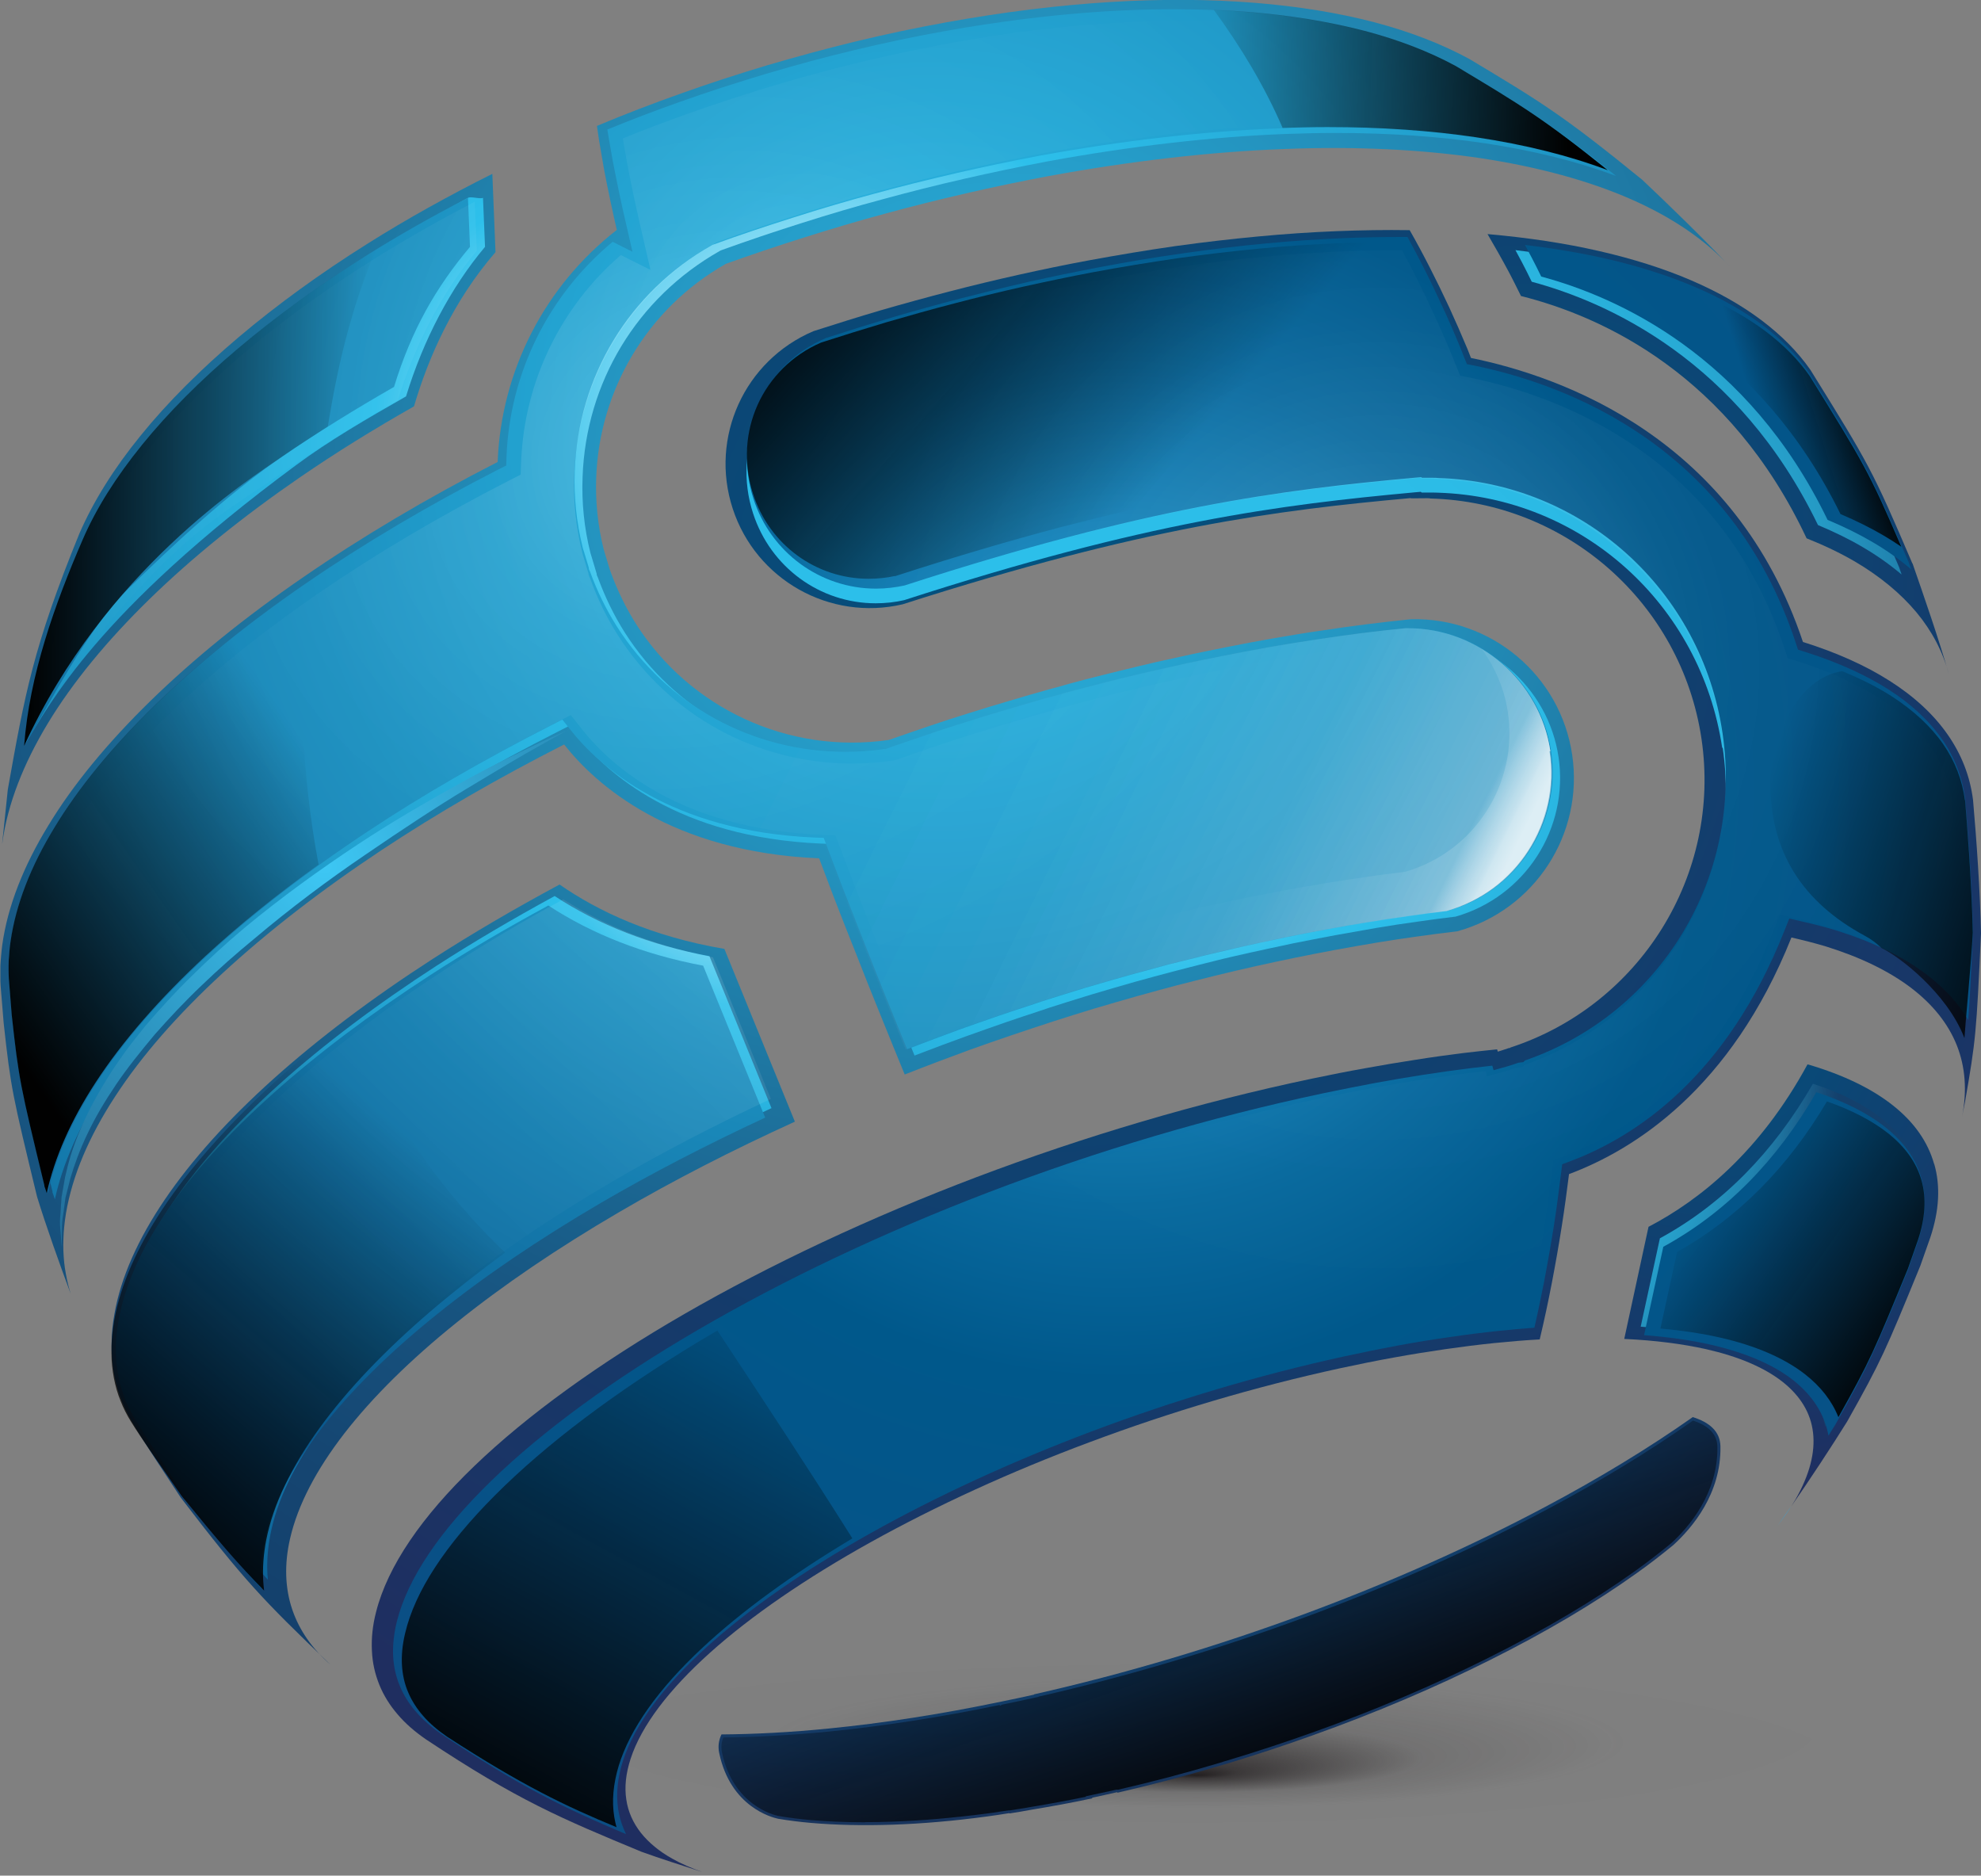 <?xml version="1.0" encoding="UTF-8"?>
<svg xmlns="http://www.w3.org/2000/svg" xmlns:xlink="http://www.w3.org/1999/xlink" viewBox="0 0 156.76 148.39">
  <rect x="0" y="0" width="156.76" height="148.39" fill="#808080" stroke="none"/>
  <defs>
    <style>
      .cls-1 {
        fill: url(#radial-gradient-16);
      }

      .cls-1, .cls-2, .cls-3, .cls-4, .cls-5, .cls-6, .cls-7, .cls-8, .cls-9, .cls-10, .cls-11, .cls-12, .cls-13, .cls-14, .cls-15, .cls-16, .cls-17, .cls-18, .cls-19, .cls-20, .cls-21, .cls-22, .cls-23, .cls-24, .cls-25, .cls-26, .cls-27, .cls-28, .cls-29, .cls-30, .cls-31, .cls-32, .cls-33, .cls-34, .cls-35, .cls-36, .cls-37, .cls-38, .cls-39, .cls-40, .cls-41 {
        stroke-width: 0px;
      }

      .cls-1, .cls-2, .cls-3, .cls-5, .cls-8, .cls-9, .cls-10, .cls-11, .cls-14, .cls-15, .cls-18, .cls-19, .cls-22, .cls-27, .cls-32, .cls-33, .cls-34, .cls-40 {
        mix-blend-mode: overlay;
      }

      .cls-2 {
        fill: url(#linear-gradient-12);
      }

      .cls-3 {
        fill: url(#linear-gradient-13);
      }

      .cls-4 {
        fill: url(#radial-gradient-8);
      }

      .cls-5 {
        fill: url(#linear-gradient-9);
      }

      .cls-42 {
        isolation: isolate;
      }

      .cls-6 {
        fill: url(#radial-gradient-13);
      }

      .cls-7 {
        fill: url(#radial-gradient-12);
      }

      .cls-8 {
        fill: url(#linear-gradient-5);
      }

      .cls-9 {
        fill: url(#radial-gradient-20);
      }

      .cls-10 {
        fill: url(#linear-gradient-14);
      }

      .cls-11 {
        fill: url(#linear-gradient-6);
      }

      .cls-12 {
        fill: url(#radial-gradient-22);
      }

      .cls-13 {
        fill: url(#radial-gradient-19);
      }

      .cls-14 {
        fill: url(#radial-gradient-11);
      }

      .cls-15 {
        fill: url(#linear-gradient);
      }

      .cls-16 {
        fill: url(#radial-gradient-17);
      }

      .cls-17 {
        fill: url(#radial-gradient-21);
      }

      .cls-18 {
        fill: url(#linear-gradient-10);
      }

      .cls-19 {
        fill: url(#linear-gradient-7);
      }

      .cls-20 {
        fill: url(#radial-gradient-2);
      }

      .cls-21 {
        fill: url(#radial-gradient-7);
      }

      .cls-22 {
        fill: url(#radial-gradient-25);
      }

      .cls-23 {
        fill: url(#radial-gradient-26);
      }

      .cls-24 {
        fill: url(#radial-gradient-5);
      }

      .cls-25 {
        fill: url(#radial-gradient-24);
      }

      .cls-26 {
        fill: url(#radial-gradient);
      }

      .cls-27 {
        fill: url(#linear-gradient-3);
      }

      .cls-28 {
        fill: #2baae2;
      }

      .cls-29 {
        fill: url(#radial-gradient-14);
      }

      .cls-30 {
        fill: url(#radial-gradient-18);
      }

      .cls-31 {
        fill: url(#radial-gradient-10);
      }

      .cls-32 {
        fill: url(#linear-gradient-2);
      }

      .cls-33 {
        fill: url(#linear-gradient-4);
      }

      .cls-34 {
        fill: url(#linear-gradient-11);
      }

      .cls-35 {
        fill: url(#radial-gradient-6);
      }

      .cls-36 {
        fill: url(#radial-gradient-15);
      }

      .cls-37 {
        fill: url(#radial-gradient-9);
      }

      .cls-38 {
        fill: url(#radial-gradient-3);
      }

      .cls-39 {
        fill: url(#radial-gradient-4);
      }

      .cls-40 {
        fill: url(#linear-gradient-8);
      }

      .cls-41 {
        fill: url(#radial-gradient-23);
      }
    </style>
    <radialGradient id="radial-gradient" cx="211.75" cy="415.18" fx="211.75" fy="423.2" r="15.9" gradientTransform="translate(-623.15 -79.6) scale(3.39 .52)" gradientUnits="userSpaceOnUse">
      <stop offset="0" stop-color="#231f20"/>
      <stop offset=".06" stop-color="rgba(35, 31, 32, .86)" stop-opacity=".86"/>
      <stop offset=".33" stop-color="rgba(35, 31, 32, .38)" stop-opacity=".38"/>
      <stop offset=".63" stop-color="rgba(35, 31, 32, .09)" stop-opacity=".09"/>
      <stop offset="1" stop-color="#231f20" stop-opacity="0"/>
    </radialGradient>
    <radialGradient id="radial-gradient-2" cx="120.39" cy="42.54" fx="120.39" fy="42.54" r="60.19" gradientUnits="userSpaceOnUse">
      <stop offset="0" stop-color="#025380"/>
      <stop offset=".42" stop-color="#0f4271"/>
      <stop offset="1" stop-color="#1f2e60"/>
    </radialGradient>
    <radialGradient id="radial-gradient-3" cx="92.39" cy="50.38" fx="92.39" fy="50.38" r="67.21" gradientUnits="userSpaceOnUse">
      <stop offset="0" stop-color="#2dc0eb"/>
      <stop offset=".43" stop-color="#2cbee9"/>
      <stop offset=".58" stop-color="#2bb7e2"/>
      <stop offset=".69" stop-color="#28abd6"/>
      <stop offset=".78" stop-color="#259ac5"/>
      <stop offset=".86" stop-color="#2184b0"/>
      <stop offset=".92" stop-color="#1c6995"/>
      <stop offset=".98" stop-color="#154975"/>
      <stop offset="1" stop-color="#14406c"/>
    </radialGradient>
    <radialGradient id="radial-gradient-4" cx="88.48" cy="63.61" fx="88.48" fy="63.61" r="195.49" gradientUnits="userSpaceOnUse">
      <stop offset="0" stop-color="#2baae2"/>
      <stop offset=".04" stop-color="#239bd2"/>
      <stop offset=".17" stop-color="#096a9f"/>
      <stop offset=".24" stop-color="#00588b"/>
      <stop offset=".55" stop-color="#0f4a82"/>
      <stop offset="1" stop-color="#243977"/>
    </radialGradient>
    <linearGradient id="linear-gradient" x1="146.86" y1="28.44" x2="138.4" y2="31.06" gradientUnits="userSpaceOnUse">
      <stop offset="0" stop-color="#010101"/>
      <stop offset="1" stop-color="#010101" stop-opacity="0"/>
    </linearGradient>
    <radialGradient id="radial-gradient-5" cx="134.86" cy="80.35" fx="134.86" fy="80.35" r="38.68" xlink:href="#radial-gradient-2"/>
    <radialGradient id="radial-gradient-6" cx="103.63" cy="83.71" fx="103.63" fy="83.71" r="41.95" xlink:href="#radial-gradient-3"/>
    <radialGradient id="radial-gradient-7" cx="88.48" cy="63.61" fx="88.48" fy="63.61" r="195.5" xlink:href="#radial-gradient-4"/>
    <linearGradient id="linear-gradient-2" x1="152.39" y1="105.85" x2="135.26" y2="93.74" xlink:href="#linear-gradient"/>
    <radialGradient id="radial-gradient-8" cx="74.31" cy="38.01" fx="74.31" fy="38.01" r="113.82" gradientUnits="userSpaceOnUse">
      <stop offset="0" stop-color="#2dc0eb"/>
      <stop offset=".17" stop-color="#26a0cc"/>
      <stop offset=".43" stop-color="#1e77a2"/>
      <stop offset=".66" stop-color="#185884"/>
      <stop offset=".86" stop-color="#154672"/>
      <stop offset="1" stop-color="#14406c"/>
    </radialGradient>
    <radialGradient id="radial-gradient-9" cx="51.14" cy="34.46" fx="51.14" fy="34.46" r="102.12" gradientUnits="userSpaceOnUse">
      <stop offset="0" stop-color="#fff"/>
      <stop offset=".21" stop-color="#2dc0eb"/>
      <stop offset="1" stop-color="#054e85"/>
    </radialGradient>
    <radialGradient id="radial-gradient-10" cx="68.84" cy="35.42" fx="68.84" fy="35.42" r="98.81" gradientUnits="userSpaceOnUse">
      <stop offset="0" stop-color="#2dc0eb"/>
      <stop offset="1" stop-color="#054e85"/>
    </radialGradient>
    <radialGradient id="radial-gradient-11" cx="69.85" cy="35.6" fx="69.85" fy="35.6" r="99.5" gradientUnits="userSpaceOnUse">
      <stop offset="0" stop-color="#fff" stop-opacity=".47"/>
      <stop offset=".04" stop-color="rgba(255, 255, 255, .44)" stop-opacity=".44"/>
      <stop offset=".24" stop-color="rgba(255, 255, 255, .28)" stop-opacity=".28"/>
      <stop offset=".45" stop-color="rgba(255, 255, 255, .16)" stop-opacity=".16"/>
      <stop offset=".65" stop-color="rgba(255, 255, 255, .07)" stop-opacity=".07"/>
      <stop offset=".83" stop-color="rgba(255, 255, 255, .02)" stop-opacity=".02"/>
      <stop offset="1" stop-color="#fff" stop-opacity="0"/>
    </radialGradient>
    <radialGradient id="radial-gradient-12" cx="79.03" cy="36.44" fx="79.03" fy="36.44" r="131.57" xlink:href="#radial-gradient-8"/>
    <radialGradient id="radial-gradient-13" cx="65.79" cy="33.06" fx="65.79" fy="33.06" r="120.95" xlink:href="#radial-gradient-9"/>
    <radialGradient id="radial-gradient-14" cx="91.58" cy="51.97" fx="91.58" fy="51.97" r="120.94" xlink:href="#radial-gradient-9"/>
    <radialGradient id="radial-gradient-15" cx="73.72" cy="34.05" fx="73.72" fy="34.05" r="120.95" xlink:href="#radial-gradient-10"/>
    <radialGradient id="radial-gradient-16" cx="55.65" cy="35.06" fx="55.65" fy="35.06" r="65.63" gradientTransform="translate(69.14 -32.76) rotate(64.84) scale(1 1.17)" xlink:href="#radial-gradient-11"/>
    <radialGradient id="radial-gradient-17" cx="71.79" cy="42.48" fx="71.79" fy="42.48" r="99.79" xlink:href="#radial-gradient-8"/>
    <radialGradient id="radial-gradient-18" cx="60.64" cy="61.42" fx="60.64" fy="61.42" r="87.51" xlink:href="#radial-gradient-9"/>
    <radialGradient id="radial-gradient-19" cx="69.01" cy="47.55" fx="69.01" fy="47.55" r="87.5" xlink:href="#radial-gradient-10"/>
    <linearGradient id="linear-gradient-3" x1="63.8" y1="63.87" x2="11.42" y2="117.82" gradientUnits="userSpaceOnUse">
      <stop offset="0" stop-color="#fff" stop-opacity=".47"/>
      <stop offset=".04" stop-color="rgba(255, 255, 255, .44)" stop-opacity=".44"/>
      <stop offset=".24" stop-color="rgba(255, 255, 255, .28)" stop-opacity=".28"/>
      <stop offset=".45" stop-color="rgba(255, 255, 255, .16)" stop-opacity=".16"/>
      <stop offset=".65" stop-color="rgba(255, 255, 255, .07)" stop-opacity=".07"/>
      <stop offset=".83" stop-color="rgba(255, 255, 255, .02)" stop-opacity=".02"/>
      <stop offset="1" stop-color="#fff" stop-opacity="0"/>
    </linearGradient>
    <linearGradient id="linear-gradient-4" x1="1.9" y1="39.39" x2="29.75" y2="39.39" xlink:href="#linear-gradient"/>
    <linearGradient id="linear-gradient-5" x1="-.82" y1="80.62" x2="26.16" y2="61.72" xlink:href="#linear-gradient"/>
    <linearGradient id="linear-gradient-6" x1="124.2" y1="7.52" x2="92.74" y2="6.49" xlink:href="#linear-gradient"/>
    <radialGradient id="radial-gradient-20" cx="63.48" cy="27.18" fx="63.48" fy="27.18" r="20.98" xlink:href="#radial-gradient-11"/>
    <linearGradient id="linear-gradient-7" x1="113.89" y1="76.77" x2="51.86" y2="46.05" xlink:href="#linear-gradient-3"/>
    <linearGradient id="linear-gradient-8" x1="113.89" y1="76.77" x2="51.86" y2="46.05" xlink:href="#linear-gradient-3"/>
    <linearGradient id="linear-gradient-9" x1="114.89" y1="77.28" x2="84.32" y2="62.15" xlink:href="#linear-gradient-3"/>
    <linearGradient id="linear-gradient-10" x1="20.37" y1="150.98" x2="47.23" y2="121.7" gradientTransform="translate(-17.14 -29.24) rotate(-1.71)" xlink:href="#linear-gradient"/>
    <radialGradient id="radial-gradient-21" cx="25.67" cy="68.53" fx="25.67" fy="68.53" r="64.15" gradientUnits="userSpaceOnUse">
      <stop offset="0" stop-color="#3dc7f4"/>
      <stop offset=".32" stop-color="#2c92be"/>
      <stop offset=".62" stop-color="#1f6591"/>
      <stop offset=".86" stop-color="#174a76"/>
      <stop offset="1" stop-color="#14406c"/>
    </radialGradient>
    <radialGradient id="radial-gradient-22" cx="83.77" cy="47.43" fx="83.77" fy="47.43" r="99.67" xlink:href="#radial-gradient-2"/>
    <radialGradient id="radial-gradient-23" cx="82.71" cy="75.12" fx="82.71" fy="75.12" r="101.12" xlink:href="#radial-gradient-3"/>
    <radialGradient id="radial-gradient-24" cx="88.49" cy="67.45" fx="88.49" fy="67.45" r="195.48" gradientTransform="translate(0 -5.26)" xlink:href="#radial-gradient-4"/>
    <radialGradient id="radial-gradient-25" cx="109.02" cy="52.97" fx="109.02" fy="52.97" r="61.73" xlink:href="#radial-gradient-11"/>
    <linearGradient id="linear-gradient-11" x1="45.21" y1="161.04" x2="69.23" y2="118.5" gradientTransform="translate(-9.05 -14.94) rotate(-.88)" xlink:href="#linear-gradient"/>
    <linearGradient id="linear-gradient-12" x1="66.99" y1="13.83" x2="92.98" y2="36.57" xlink:href="#linear-gradient"/>
    <linearGradient id="linear-gradient-13" x1="163.75" y1="71.82" x2="139.06" y2="63.93" xlink:href="#linear-gradient"/>
    <radialGradient id="radial-gradient-26" cx="92.62" cy="98.7" fx="92.62" fy="98.7" r="40.86" gradientTransform="translate(207.29 -49.68) rotate(67.3) scale(1 1.65)" gradientUnits="userSpaceOnUse">
      <stop offset="0" stop-color="#2baae2"/>
      <stop offset=".04" stop-color="#239bd2"/>
      <stop offset=".17" stop-color="#096a9f"/>
      <stop offset=".24" stop-color="#00588b"/>
      <stop offset=".63" stop-color="#0d4371"/>
      <stop offset="1" stop-color="#18345d"/>
    </radialGradient>
    <linearGradient id="linear-gradient-14" x1="102.21" y1="142.64" x2="93.55" y2="118.12" xlink:href="#linear-gradient"/>
  </defs>
  <g class="cls-42">
    <g id="Layer_1" data-name="Layer 1">
      <g>
        <g>
          <path class="cls-26" d="M145.8,140.05c0,4.61-24.15,8.34-53.94,8.34s-53.94-3.73-53.94-8.34,24.15-8.34,53.94-8.34,53.94,3.74,53.94,8.34Z"/>
          <g>
            <path class="cls-20" d="M151.33,44.58c-3.19-7.45-3.37-7.75-8.07-15.32-1-1.43-2.3-2.74-3.88-3.93-1.59-1.2-3.46-2.25-5.6-3.17-2.15-.92-4.58-1.69-7.25-2.3-2.7-.62-5.64-1.06-8.82-1.34.56.96,1.12,1.94,1.66,2.95.34.63.66,1.3.99,1.95,6.46,1.62,16.51,6.22,22.6,19.17,1.38.55,2.66,1.16,3.81,1.83,1.99,1.17,3.62,2.52,4.87,4.01,1.24,1.49,2.1,3.12,2.57,4.9-.75-2.66-1.96-6.14-2.87-8.76Z"/>
            <path class="cls-38" d="M150.46,45.44c-.92-.78-1.94-1.5-3.07-2.16-1.03-.61-2.22-1.19-3.53-1.74-6.31-13.04-16.66-17.64-22.65-19.25-.25-.51-.5-1.02-.76-1.51-.17-.33-.35-.66-.53-.99,2.26.27,4.4.63,6.39,1.08,2.59.59,4.97,1.35,7.05,2.24,2.05.87,3.85,1.89,5.36,3.02,1.48,1.11,2.7,2.34,3.62,3.67,4.62,7.44,4.8,7.73,7.95,15.1,0,0,.12.37.18.52Z"/>
            <path class="cls-39" d="M151.22,45.03c-.91-.77-1.94-1.5-3.07-2.16-1.04-.61-2.22-1.19-3.53-1.74-6.31-13.04-16.66-17.64-22.66-19.25-.25-.51-.5-1.02-.76-1.51-.17-.33-.35-.66-.53-.99,2.26.27,4.41.63,6.39,1.08,2.59.59,4.97,1.35,7.06,2.24,2.04.87,3.84,1.89,5.35,3.02,1.48,1.11,2.69,2.34,3.62,3.67,4.62,7.44,4.8,7.74,7.95,15.1,0,0,.13.37.18.52Z"/>
            <path class="cls-15" d="M150.46,43.26c-.45-.31-.93-.61-1.42-.9-1.01-.59-2.15-1.16-3.4-1.69-6.39-13.03-16.83-17.67-22.68-19.3-.21-.42-.42-.85-.64-1.26,1.83.25,3.57.56,5.19.93,2.55.58,4.89,1.33,6.95,2.21,2,.86,3.77,1.85,5.24,2.95,1.42,1.07,2.6,2.26,3.49,3.53,4.25,6.85,4.71,7.59,7.26,13.52Z"/>
            <path class="cls-28" d="M141.03,120.21c.13-.17.25-.35.37-.52.12-.17.23-.34.34-.52-.38.55-.75,1.08-1.1,1.56.14-.18.27-.35.39-.52Z"/>
            <path class="cls-24" d="M153.05,92.09c-.5-1.77-1.59-3.31-3.24-4.62-1.67-1.33-3.9-2.41-6.65-3.23-.04-.01-.09-.02-.13-.03-3.77,6.94-8.55,10.75-12.58,12.85l-1.92,8.87c2.42.11,4.59.39,6.48.81,2.56.58,4.6,1.45,6.03,2.57,1.41,1.11,2.25,2.46,2.43,4.04.18,1.56-.27,3.33-1.4,5.3-.1.17-.21.34-.32.52h0c1.5-2.16,3.15-4.67,4.41-6.69,2.72-4.84,3.02-5.55,5.8-12.34l.79-2.24c.71-2.13.81-4.07.31-5.81Z"/>
            <path class="cls-35" d="M144.43,112.9c-.31-1.7-1.25-3.18-2.81-4.4-1.58-1.23-3.76-2.16-6.5-2.78-1.57-.36-3.35-.61-5.29-.76l1.52-6.99c4.92-2.68,8.98-6.79,12.11-12.23,2.25.73,4.09,1.67,5.47,2.78,1.46,1.16,2.42,2.51,2.84,4.02.43,1.53.33,3.25-.3,5.11l-.78,2.22c-2.74,6.67-3.03,7.36-5.72,12.15-.18.28-.36.58-.56.88Z"/>
            <path class="cls-21" d="M144.69,113.58c-.31-1.7-1.26-3.18-2.81-4.4-1.57-1.23-3.76-2.16-6.49-2.79-1.57-.36-3.35-.61-5.29-.76l1.52-6.99c4.92-2.69,8.98-6.79,12.11-12.23,2.24.74,4.08,1.67,5.47,2.78,1.46,1.16,2.41,2.5,2.84,4.02.43,1.52.33,3.24-.3,5.11l-.78,2.22c-2.74,6.67-3.03,7.37-5.72,12.16-.18.28-.36.58-.55.88Z"/>
            <path class="cls-32" d="M145.48,112.13c-.51-1.29-1.4-2.43-2.65-3.41-1.65-1.28-3.91-2.26-6.73-2.9-1.41-.32-2.99-.56-4.71-.71l1.32-6.06c4.78-2.67,8.76-6.67,11.86-11.91,1.97.69,3.6,1.54,4.84,2.52,1.36,1.09,2.25,2.33,2.64,3.72.4,1.41.3,3.01-.29,4.76l-.78,2.22c-2.66,6.48-2.99,7.28-5.51,11.77Z"/>
            <path class="cls-4" d="M38.95,13.76c-3.46,1.73-6.75,3.56-9.82,5.49-3.78,2.37-7.22,4.87-10.25,7.43-3.01,2.55-5.62,5.15-7.75,7.78-2.11,2.59-3.75,5.21-4.86,7.78-3.64,8.93-4.31,12.7-5.65,20.21l-.45,4.31s.01-.07.02-.11c.42-3.05,1.66-6.22,3.6-9.43,1.97-3.25,4.68-6.54,8.02-9.8,3.37-3.29,7.39-6.54,11.93-9.66,2.81-1.93,5.84-3.81,9.02-5.61,1.13-3.86,3.11-8.35,6.45-12.2l-.25-6.18Z"/>
            <path class="cls-37" d="M1.99,58.86c.86-3.98,3.32-10.23,5.74-16.18,1.04-2.41,2.63-4.94,4.69-7.48,2.06-2.54,4.62-5.11,7.59-7.62,2.99-2.53,6.4-4.99,10.12-7.33,2.3-1.45,4.31-3.24,6.91-4.6.24-.13.94.12,1.18,0l.16,3.88c-2.71,3.23-4.86,7.3-6.25,11.83-3.12,1.78-6.1,3.51-8.69,5.43C7.6,48.49,3.97,55.68,1.99,58.86Z"/>
            <path class="cls-31" d="M1.99,58.86c.54-5.82,2.13-10.23,4.55-16.18,1.05-2.41,2.63-4.94,4.69-7.48,2.06-2.54,4.61-5.11,7.59-7.62,2.99-2.53,6.4-4.99,10.12-7.33,2.51-1.58,5.23-3.12,8.09-4.6l.16,3.88c-2.71,3.23-4.62,6.56-6.01,11.08-3.11,1.78-6.14,3.66-8.8,5.48-4.61,3.17-8.81,7.16-12.22,10.48-3.32,3.24-6.19,9.11-8.17,12.3Z"/>
            <path class="cls-14" d="M1.99,58.86c.86-3.98,2.66-9.9,5.09-15.85,1.04-2.41,2.62-4.94,4.69-7.49,2.06-2.54,4.62-5.11,7.59-7.62,2.99-2.53,6.4-4.99,10.12-7.33,2.51-1.58,5.23-3.12,8.09-4.61l.16,3.88c-2.71,3.24-4.86,7.31-6.25,11.83-3.11,1.78-6.04,3.61-8.7,5.43-4.61,3.17-7.28,4.51-12.09,9.79-3.13,3.43-6.54,7.86-8.7,11.96Z"/>
            <path class="cls-7" d="M57.36,20.9c2.06-.74,4.14-1.44,6.24-2.1,2.11-.67,4.23-1.3,6.38-1.88,2.14-.59,4.29-1.12,6.45-1.62,2.16-.5,4.33-.95,6.5-1.36,6.64-1.22,12.89-1.93,18.66-2.15,5.71-.23,10.93.04,15.55.72,4.58.69,8.59,1.79,11.92,3.25,3.3,1.45,5.94,3.26,7.88,5.39-2.01-2.16-4.84-4.9-6.99-6.93-6.29-5.12-8-6.15-13.67-9.55-2.15-1.17-4.66-2.15-7.49-2.9-2.86-.75-6.05-1.27-9.54-1.55-3.52-.28-7.32-.31-11.39-.06-4.07.25-8.41.78-12.94,1.6-2.39.43-4.76.93-7.13,1.5-2.36.57-4.7,1.21-7.03,1.89-2.33.7-4.62,1.44-6.88,2.25-2.26.8-4.47,1.65-6.64,2.56.09.71.21,1.45.35,2.23.13.79.28,1.62.46,2.49.17.86.37,1.77.58,2.72.06.26.12.53.18.79h0c-5.7,4.43-9.15,11.15-9.43,18.36-5.59,2.86-10.76,5.93-15.39,9.12-4.61,3.16-8.66,6.45-12.07,9.77-3.37,3.29-6.11,6.59-8.09,9.86-1.97,3.22-3.22,6.39-3.65,9.45-.03.28-.07.55-.09.84-.02.27-.05.56-.06.83,0,.27,0,.54,0,.81s0,.52.02.78l.24,2.92c.57,5.21.69,5.68,2.64,13.74.71,2.32,1.76,5.25,2.66,7.68-.07-.22-.13-.45-.19-.68-.14-.58-.25-1.17-.32-1.78-.06-.62-.09-1.24-.06-1.89.02-.65.09-1.31.2-2,.5-2.98,1.82-6.08,3.89-9.25,2.1-3.23,4.97-6.5,8.51-9.76,3.57-3.29,7.8-6.57,12.6-9.75,4.38-2.9,9.22-5.7,14.42-8.34,2.52,3.2,8.45,8.5,20.18,9.01.37.97.73,1.94,1.1,2.91.61,1.59,1.24,3.18,1.87,4.76.62,1.59,1.25,3.17,1.89,4.74.64,1.57,1.27,3.14,1.91,4.69.43-.17.85-.33,1.28-.5.43-.17.85-.32,1.28-.49.42-.16.85-.32,1.29-.48.43-.16.86-.32,1.29-.48,1.09-.39,2.17-.77,3.27-1.14,1.1-.38,2.2-.73,3.31-1.1,1.1-.36,2.22-.7,3.33-1.04,1.12-.33,2.25-.66,3.38-.98,1.02-.28,2.06-.57,3.09-.84,1.03-.26,2.06-.53,3.1-.78,1.04-.26,2.08-.5,3.11-.73,1.04-.24,2.08-.45,3.12-.67,1.12-.23,2.25-.45,3.34-.65,1.1-.2,2.18-.39,3.26-.57,1.08-.18,2.14-.34,3.19-.48,1.04-.15,2.07-.28,3.09-.4,6.12-1.69,10.02-7.68,9.09-13.96-.93-6.29-6.41-10.89-12.76-10.73-1.16.12-2.33.25-3.52.4-1.19.15-2.41.32-3.64.51-1.23.17-2.47.39-3.72.6-1.26.22-2.54.46-3.83.72-.91.18-1.82.37-2.73.56-.91.2-1.82.4-2.72.6-.91.21-1.82.43-2.71.65-.91.22-1.81.45-2.72.68-.25.07-.51.13-.76.2-.26.07-.5.14-.75.2-.26.08-.51.15-.76.22-.25.06-.5.14-.75.2-1.08.3-2.15.61-3.21.93-1.08.31-2.13.64-3.19.97-1.07.33-2.12.67-3.17,1.03-1.04.36-2.09.71-3.13,1.08-8.01,1.16-15.77-2.55-19.98-9.13-.82-1.29-1.5-2.68-2.04-4.17,0-.01-.01-.02-.01-.03-.01-.05-.04-.09-.05-.13-.13-.46-.29-.93-.42-1.39-.03-.09-.04-.16-.07-.24-.47-1.88-.66-3.78-.59-5.66.24-6.86,3.97-13.34,10.23-16.9Z"/>
            <path class="cls-6" d="M65.75,66.79l.28.73s.69,1.83,1.02,2.69c2.47-.94,5.36-2.1,5.66-3.95.38-2.29-.09-4.76-.53-7.06-.45.16-.91.31-1.36.47l-.11.04h-.11c-1.02.16-2.06.24-3.09.24-7.35,0-14.1-3.7-18.06-9.89-.87-1.37-1.58-2.84-2.14-4.37l-.09-.2v-.08c-.06-.23-.34-1.12-.4-1.34-.03-.09-.06-.18-.1-.33-.49-1.95-.7-3.97-.62-5.99.26-7.49,4.31-14.18,10.83-17.88l.09-.05.1-.04c2-.72,4.06-1.42,6.28-2.12,2.23-.71,4.33-1.33,6.43-1.89,2.01-.55,4.13-1.09,6.5-1.63,2.1-.48,4.24-.93,6.55-1.37,6.6-1.21,12.93-1.94,18.82-2.17,1.36-.05,2.69-.08,4-.08,4.18,0,8.14.27,11.77.81,3.87.58,7.36,1.45,10.41,2.59-5.06-4.06-6.9-5.17-12-8.23-2.11-1.15-4.54-2.08-7.23-2.79-2.86-.75-6-1.25-9.33-1.51-1.87-.15-3.83-.23-5.85-.23-1.74,0-3.54.06-5.38.17-4.04.25-8.35.78-12.81,1.58-2.42.45-4.8.95-7.06,1.49-2.2.53-4.48,1.15-6.97,1.88-2.37.71-4.66,1.45-6.82,2.22-2.05.73-3.94,1.45-5.74,2.19.07.42.14.85.22,1.3.13.78.28,1.59.45,2.45.17.86.36,1.76.57,2.7l.74,3.23-1.57-.78c-5.08,4.22-8.14,10.38-8.4,17l-.03.69-.61.31c-5.51,2.82-10.64,5.86-15.27,9.04-4.53,3.11-8.54,6.36-11.92,9.65-3.36,3.28-6.02,6.52-7.91,9.64-1.91,3.11-3.08,6.14-3.5,9.08-.03.23-.06.46-.08.69-.02.26-.04.52-.05.78-.01.26-.01.51-.01.76,0,.23.01.46.02.69l.23,2.88c.56,5.11.67,5.58,2.58,13.46v.07c.07.18.13.37.19.56.62-2.82,1.92-5.77,3.88-8.78,2.13-3.26,5.05-6.61,8.7-9.98,3.61-3.33,7.89-6.65,12.74-9.87,4.34-2.87,9.23-5.7,14.53-8.4l.87-.44.6.76c2.35,2.98,7.99,8.07,19.3,8.56l.78.03Z"/>
            <path class="cls-29" d="M112.06,50.19h-.2c-1.15.11-2.31.25-3.49.4-1.18.15-2.39.32-3.62.51-1.15.17-2.3.36-3.47.56l-.21.04c-1.26.23-2.52.46-3.81.72-.9.17-1.8.37-2.7.55l-2.89.64c-.84.2-1.68.39-2.51.6-.91.22-1.8.45-2.68.67l-.95.25c-.2.05-.4.11-.57.15l-.8.23c-.11.03-.23.06-.34.09-.14.04-.27.07-.35.09-.19.05-.37.11-.56.16.91,4.9,1.85,10.21.1,15.02-1.99,5.48-7.2,7.11-11.91,9.53.32.78.93,2.3,1.27,3.11,0,0,2-.76,2.27-.86l1.8-.66c1.09-.39,2.19-.78,3.29-1.16.81-.28,1.62-.54,2.43-.81l.89-.3c.93-.3,1.87-.59,2.81-.88l.55-.17c1.13-.33,2.25-.67,3.4-.99,1.02-.28,2.07-.57,3.11-.84l.97-.25c.71-.18,1.43-.37,2.13-.54.98-.25,1.97-.47,2.94-.69l.19-.04c.73-.16,1.45-.32,2.18-.47l.97-.21c1.13-.22,2.26-.45,3.36-.65,1.1-.2,2.2-.39,3.28-.58,1.09-.18,2.16-.35,3.21-.49,1.02-.15,2.03-.28,3.03-.4,5.49-1.56,8.99-6.97,8.15-12.63-.82-5.54-5.66-9.72-11.26-9.72Z"/>
            <path class="cls-36" d="M3.53,93.85v-.06c-1.92-7.88-2.03-8.35-2.59-13.46l-.23-2.88c0-.22-.02-.46-.02-.68,0-.26,0-.51.01-.76.01-.26.03-.53.06-.78.02-.24.05-.46.08-.69.42-2.94,1.59-5.97,3.5-9.08,1.89-3.12,4.55-6.36,7.91-9.64,3.38-3.28,7.39-6.53,11.92-9.64,4.62-3.18,9.76-6.22,15.27-9.04l.62-.31.02-.69c.26-6.63,3.32-12.79,8.4-17.01l1.57.79-.74-3.22c-.21-.94-.4-1.85-.57-2.7-.18-.86-.33-1.67-.46-2.45-.08-.45-.15-.88-.22-1.3,1.79-.74,3.68-1.46,5.74-2.19,2.16-.77,4.45-1.51,6.82-2.22,2.48-.73,4.76-1.35,6.97-1.87,2.26-.55,4.64-1.05,7.06-1.49,4.46-.8,8.77-1.33,12.81-1.58,1.83-.11,3.64-.17,5.37-.17,2.01,0,3.98.07,5.85.23,3.33.26,6.47.77,9.33,1.51,2.69.71,5.12,1.65,7.23,2.79,5.1,3.06,6.95,4.17,12.01,8.23-3.05-1.14-6.54-2.02-10.41-2.6-3.63-.54-7.59-.81-11.77-.81-1.3,0-2.64.02-3.99.08-5.89.23-12.22.96-18.82,2.16-2.31.44-4.45.89-6.55,1.37-2.37.55-4.5,1.08-6.51,1.63-2.09.56-4.2,1.18-6.42,1.89-2.22.7-4.28,1.39-6.28,2.12l-.1.03-.09.05c-6.53,3.7-10.57,10.38-10.83,17.88-.08,2.02.14,4.04.62,5.99.04.14.06.24.1.33.06.22.34,1.11.4,1.33v.09s.09.19.09.19c.55,1.53,1.27,3,2.14,4.37,3.96,6.2,10.71,9.89,18.06,9.89,1.03,0,2.07-.07,3.09-.22h.12s.11-.05.11-.05c.83-.29,1.67-.58,2.51-.86l.61-.21c1.04-.35,2.08-.69,3.14-1.02l.36-.11c.93-.29,1.86-.58,2.81-.85,1.07-.32,2.14-.63,3.22-.94.08-.02.21-.06.35-.09.11-.03.23-.06.35-.09l.8-.23c.17-.04.37-.09.57-.15l.95-.25c.88-.23,1.77-.45,2.68-.68.83-.21,1.67-.41,2.51-.6l2.9-.65c.89-.19,1.79-.37,2.7-.55,1.29-.26,2.56-.5,3.81-.72l.21-.04c1.17-.2,2.32-.39,3.47-.56,1.23-.19,2.44-.35,3.62-.51,1.18-.15,2.34-.28,3.49-.4h.2c5.6,0,10.45,4.18,11.27,9.72.84,5.66-2.66,11.08-8.15,12.63-1,.12-2,.25-3.03.4-1.05.14-2.12.31-3.21.49-1.08.18-2.18.37-3.28.57-1.1.2-2.24.43-3.36.65l-.97.21c-.73.15-1.45.3-2.18.47l-.19.04c-.97.23-1.95.45-2.94.69-.7.17-1.42.35-2.13.53l-.97.24c-1.04.28-2.09.57-3.11.85-1.14.32-2.27.65-3.4.98l-.55.17c-.94.29-1.88.58-2.81.88l-.89.3c-.82.27-1.63.53-2.44.81-1.1.38-2.19.76-3.28,1.15l-1.8.67c-.27.1-2.27.86-2.27.86-.45-1.12-1.47-3.61-1.47-3.61-.64-1.57-1.26-3.15-1.88-4.72-.63-1.59-1.25-3.18-1.87-4.76-.28-.73-1.1-2.9-1.1-2.9l-.28-.73-.78-.03c-11.31-.5-16.95-5.58-19.3-8.57l-.6-.76-.86.44c-5.31,2.71-10.2,5.53-14.54,8.41-4.85,3.21-9.14,6.53-12.74,9.86-3.64,3.37-6.57,6.72-8.69,9.99-1.96,3-3.27,5.95-3.88,8.77-.06-.2-.12-.38-.17-.56Z"/>
            <path class="cls-1" d="M4.31,92.5c-1.55-6.41-1.68-7.15-2.19-11.87l-.23-2.87c0-.25-.02-.45-.02-.64,0-.27,0-.5.01-.73,0-.25.03-.51.05-.75.02-.22.05-.44.07-.65.41-2.84,1.56-5.82,3.42-8.87,1.87-3.08,4.5-6.28,7.82-9.52,3.36-3.26,7.34-6.48,11.84-9.58,4.59-3.16,9.71-6.19,15.2-9l.92-.47.04-1.04c.25-6.3,3.12-12.23,7.89-16.33l2.34,1.17-1.02-4.45c-.21-.93-.4-1.84-.57-2.69-.17-.84-.32-1.65-.45-2.42-.05-.29-.1-.57-.15-.84,1.66-.67,3.39-1.33,5.28-2,2.13-.76,4.41-1.5,6.79-2.22,2.48-.73,4.75-1.34,6.94-1.86,2.26-.54,4.62-1.04,7.03-1.48,4.44-.8,8.72-1.33,12.73-1.57,1.82-.11,3.61-.17,5.34-.17,2,0,3.95.08,5.8.23,3.3.25,6.4.76,9.23,1.5,2.64.69,5.02,1.61,7.09,2.73,4.03,2.42,6.04,3.63,9.28,6.1-2.25-.65-4.7-1.17-7.31-1.56-3.66-.55-7.65-.82-11.86-.82-1.32,0-2.67.03-4.02.08-5.92.23-12.28.96-18.9,2.18-2.31.44-4.46.89-6.58,1.37-2.39.55-4.52,1.09-6.53,1.64-2.1.56-4.2,1.18-6.45,1.89-2.23.7-4.3,1.4-6.31,2.13l-.18.08c-6.79,3.86-10.95,10.73-11.21,18.42-.08,2.07.14,4.14.65,6.15.04.16.07.27.11.38,0,0,.32,1.08.37,1.23v.05s.06.19.06.19l.09.2c.55,1.52,1.28,3.03,2.17,4.43,4.07,6.37,11.01,10.16,18.56,10.16,1.05,0,2.12-.08,3.17-.23l.22-.04c.94-.33,1.78-.62,2.61-.9l.61-.21c1.04-.35,2.07-.69,3.12-1.01l.36-.11c.99-.31,1.88-.59,2.8-.85,1.08-.32,2.15-.63,3.21-.93.06-.01.2-.05.34-.1.1-.03.21-.06.32-.08l.83-.23c.12-.03,1.52-.4,1.52-.4.87-.23,1.77-.45,2.67-.67.78-.19,1.56-.38,2.33-.56l3.06-.68c.96-.2,1.82-.38,2.69-.55,1.29-.26,2.55-.49,3.8-.72l.21-.03c1.16-.19,2.32-.39,3.46-.56,1.23-.19,2.43-.35,3.61-.5,1.18-.15,2.33-.28,3.48-.39h.14c5.32,0,9.91,3.97,10.69,9.22.79,5.35-2.53,10.5-7.73,11.97-.91.1-1.93.23-2.95.38-1.05.14-2.13.31-3.22.49-1.09.18-2.18.37-3.29.57-1.11.2-2.24.43-3.37.66l-.98.21c-.74.16-1.46.31-2.18.47l-.36.08c-.92.21-1.86.42-2.79.66-.67.16-1.37.34-2.06.51l-1.04.27c-1.06.28-2.1.56-3.13.85-1.15.33-2.28.66-3.41.99l-.56.17c-.94.29-1.89.58-2.82.88l-.89.29c-.82.27-1.63.54-2.44.81-1.1.38-2.2.76-3.3,1.16l-1.81.67c-.18.06-1.12.42-1.74.66l-1.25-3.08c-.64-1.57-1.27-3.14-1.89-4.72-.63-1.58-1.25-3.17-1.86-4.75-.28-.73-1.38-3.62-1.38-3.62l-.14-.37-1.17-.05c-11.08-.48-16.58-5.43-18.87-8.33l-.9-1.14-1.3.66c-5.32,2.71-10.23,5.55-14.59,8.44-4.88,3.23-9.19,6.57-12.82,9.92-3.68,3.39-6.64,6.79-8.79,10.09-1.51,2.31-2.64,4.6-3.37,6.82Z"/>
            <path class="cls-16" d="M57.31,75.07c-5.7-.97-9.95-2.95-13.03-5.09-3.54,1.9-6.91,3.87-10.03,5.88-4.81,3.1-9.06,6.31-12.65,9.53-3.55,3.19-6.44,6.39-8.57,9.53-2.1,3.1-3.46,6.12-3.97,9.01-.15.8-.22,1.59-.23,2.34-.01.75.04,1.48.15,2.19.12.7.29,1.38.53,2.04.23.65.52,1.27.87,1.87,1.1,1.88,2.73,4.29,3.92,6.11,4.99,6.51,6.37,7.97,11.86,13.23-.72-.63-1.34-1.31-1.85-2.04-.51-.73-.91-1.52-1.19-2.35-.28-.83-.44-1.72-.47-2.66-.03-.94.07-1.93.31-2.96.61-2.64,2.07-5.42,4.27-8.27,2.24-2.89,5.23-5.84,8.88-8.78,3.69-2.97,8.02-5.91,12.88-8.75,4.27-2.5,8.95-4.9,13.91-7.16l-5.58-13.67Z"/>
            <path class="cls-30" d="M21.19,124.97c-1.91-2.06-3.53-4.07-6.29-7.68l-.86-1.31c-1.01-1.54-2.15-3.27-2.97-4.68-.31-.54-.57-1.1-.78-1.67-.21-.59-.37-1.2-.47-1.82-.1-.65-.15-1.31-.13-1.98.01-.69.08-1.42.21-2.15.48-2.69,1.75-5.57,3.79-8.56,2.05-3.02,4.87-6.16,8.38-9.31,3.54-3.18,7.75-6.35,12.5-9.42,2.81-1.81,5.94-3.66,9.32-5.5,3.5,2.3,7.62,3.89,12.25,4.76l4.91,12.02c-4.67,2.16-9.04,4.43-12.99,6.74-4.91,2.88-9.29,5.85-13.01,8.85-3.74,3.02-6.8,6.03-9.07,8.97-2.34,3.03-3.86,5.96-4.49,8.73-.25,1.12-.37,2.21-.34,3.26,0,.25.02.5.05.74Z"/>
            <path class="cls-13" d="M20.7,125.72c-1.92-2.06-3.53-4.07-6.3-7.67l-.86-1.32c-1.01-1.53-2.16-3.27-2.98-4.67-.31-.54-.58-1.11-.78-1.68-.21-.58-.37-1.2-.47-1.82-.1-.65-.15-1.31-.14-1.98,0-.69.08-1.42.22-2.16.48-2.68,1.75-5.56,3.79-8.56,2.05-3.03,4.87-6.16,8.39-9.31,3.54-3.18,7.75-6.34,12.5-9.42,2.81-1.82,5.94-3.66,9.32-5.49,3.5,2.29,7.62,3.89,12.25,4.76l4.91,12.02c-4.67,2.17-9.03,4.43-12.99,6.74-4.92,2.88-9.3,5.85-13.02,8.85-3.74,3.01-6.8,6.03-9.07,8.97-2.35,3.03-3.86,5.97-4.49,8.73-.26,1.12-.37,2.22-.34,3.26,0,.25.02.5.05.74Z"/>
            <path class="cls-27" d="M21.25,122.96c-1.52-1.73-3-3.61-5.19-6.45l-.84-1.28c-1.01-1.53-2.14-3.26-2.96-4.65-.29-.5-.54-1.03-.73-1.58-.2-.55-.34-1.13-.44-1.72-.1-.6-.14-1.24-.13-1.87.01-.66.08-1.36.21-2.06.47-2.6,1.71-5.41,3.7-8.33,2.02-2.99,4.82-6.09,8.29-9.2,3.52-3.16,7.7-6.31,12.43-9.36,2.72-1.75,5.73-3.54,8.98-5.31,3.42,2.18,7.4,3.72,11.85,4.59l4.58,11.2c-4.5,2.1-8.71,4.3-12.53,6.53-4.95,2.89-9.35,5.89-13.09,8.91-3.78,3.04-6.86,6.1-9.17,9.07-2.4,3.1-3.95,6.11-4.6,8.96-.2.87-.32,1.72-.35,2.56Z"/>
            <path class="cls-33" d="M29.75,19.75c-.27.17-.54.33-.8.49-3.72,2.33-7.13,4.8-10.12,7.33-2.98,2.51-5.53,5.08-7.59,7.62-2.06,2.54-3.65,5.07-4.69,7.48-2.21,5.13-4.22,10.72-4.64,16.34,6.39-13.87,17.66-20.99,20.48-22.93,1.13-.78,2.33-1.56,3.55-2.34.83-5.06,1.86-9.36,3.81-14Z"/>
            <path class="cls-8" d="M24.29,46.08s-.09.05-.13.08c-4.53,3.11-8.53,6.36-11.92,9.64-3.36,3.28-6.02,6.52-7.91,9.64-1.91,3.12-3.08,6.14-3.5,9.08-.03.23-.06.45-.08.69-.02.25-.04.52-.06.78-.01.25-.01.5-.01.76,0,.23.01.46.02.68l.23,2.88c.56,5.11.67,5.58,2.58,13.46v.06c.07.18.12.37.19.56.62-2.82,1.92-5.77,3.88-8.77,2.13-3.26,5.05-6.62,8.69-9.99,2.63-2.43,5.63-4.85,8.94-7.23-1.37-7.33-1.66-14.87-.94-22.34Z"/>
            <path class="cls-11" d="M101.5,10.12c1.2-.04,2.38-.07,3.54-.07,4.18,0,8.14.27,11.77.81,3.87.58,7.36,1.45,10.41,2.6-5.05-4.06-6.91-5.17-12.01-8.23-2.1-1.14-4.53-2.08-7.23-2.79-2.86-.74-6-1.25-9.33-1.51-.85-.07-1.72-.12-2.6-.15,2.14,2.93,4.02,6.04,5.45,9.35Z"/>
            <path class="cls-9" d="M45.58,40.51c-.12-1.08-.17-2.16-.13-3.24.26-7.49,4.3-14.17,10.83-17.88l.09-.05.1-.03c2-.73,4.05-1.42,6.28-2.12,2.23-.71,4.33-1.33,6.42-1.89,2.01-.56,4.14-1.09,6.51-1.63,2.1-.48,4.24-.93,6.55-1.37,2.47-.45,4.89-.82,7.28-1.13-1.85-3.23-4.17-6.2-6.75-8.97-.26-.27-.47-.56-.65-.85-2.44.28-4.93.64-7.48,1.1-2.42.44-4.8.94-7.06,1.49-2.2.52-4.48,1.14-6.97,1.87-2.37.71-4.66,1.46-6.82,2.22-2.05.73-3.94,1.45-5.74,2.19.07.42.14.85.22,1.3.13.78.28,1.59.46,2.45.17.86.36,1.76.57,2.7l.74,3.22-1.57-.79c-5.08,4.22-8.14,10.38-8.4,17.01l-.02.69-.62.31c-1.14.58-2.25,1.18-3.36,1.78-.22,1.75-.38,3.47-.51,5.16,3.27-1.4,6.6-2.64,10.03-3.55Z"/>
            <path class="cls-19" d="M122.68,59.42c-.82-5.54-5.66-9.72-11.27-9.72h-.2c-1.15.11-2.31.24-3.49.39-1.18.15-2.39.32-3.62.51-1.14.17-2.3.36-3.47.56l-.21.04c-1.25.22-2.52.46-3.81.72-.9.17-1.81.36-2.7.55l-2.9.65c-.84.19-1.68.39-2.51.6-.91.22-1.8.45-2.68.68l-.95.25c-.21.06-.4.11-.57.15l-.8.23c-.12.03-.23.06-.35.09-.13.04-.27.08-.35.09-1.07.31-2.14.61-3.22.94-.94.27-1.87.56-2.81.85l-.36.11c-1.06.32-2.09.67-3.14,1.02l-.61.21c-.84.29-1.68.57-2.51.86l-.11.04h-.12c-1.02.16-2.06.23-3.09.23-6.76,0-13.02-3.13-17.06-8.46-5.07,1.25-9.87,3.27-14.61,5.46.05,1.77.15,3.55.32,5.31,2.55-1.49,5.24-2.96,8.04-4.39l.86-.44.6.76c2.35,2.99,7.99,8.07,19.3,8.57l.78.03.28.73s.82,2.17,1.1,2.9c.61,1.58,1.24,3.17,1.87,4.76.62,1.58,1.25,3.16,1.88,4.72,0,0,1.02,2.5,1.47,3.61,0,0,2.01-.76,2.27-.86l1.8-.67c1.09-.39,2.19-.77,3.28-1.15.81-.28,1.62-.54,2.44-.81l.89-.3c.93-.3,1.87-.59,2.81-.88l.55-.17c1.13-.33,2.25-.66,3.4-.98,1.02-.28,2.06-.57,3.11-.85l.97-.24c.71-.18,1.43-.36,2.13-.53.99-.24,1.97-.47,2.94-.69l.19-.04c.73-.17,1.45-.32,2.18-.47l.97-.21c1.13-.23,2.26-.45,3.36-.65,1.1-.21,2.2-.39,3.28-.57,1.09-.18,2.16-.35,3.21-.49,1.02-.15,2.03-.28,3.03-.4,5.49-1.55,8.99-6.97,8.15-12.63Z"/>
            <path class="cls-40" d="M122.68,59.42c-.82-5.54-5.66-9.72-11.27-9.72h-.2c-1.15.11-2.31.24-3.49.39-1.18.15-2.39.32-3.62.51-1.14.17-2.3.36-3.47.56l-.21.04c-1.25.22-2.52.46-3.81.72-.9.17-1.81.36-2.7.55l-2.9.65c-.84.19-1.68.39-2.51.6-.91.22-1.8.45-2.68.68l-.95.25c-.21.06-.4.11-.57.15l-.8.23c-.12.03-.23.06-.35.09-.13.04-.27.08-.35.09-1.07.31-2.14.61-3.22.94-.94.27-1.87.56-2.81.85l-.36.11c-1.06.32-2.09.67-3.14,1.02l-.61.21c-.84.29-1.68.57-2.51.86l-.11.04h-.12c-1.02.16-2.06.23-3.09.23-6.76,0-13.02-3.13-17.06-8.46-5.07,1.25-9.87,3.27-14.61,5.46.05,1.77.15,3.55.32,5.31,2.55-1.49,5.24-2.96,8.04-4.39l.86-.44.6.76c2.35,2.99,7.99,8.07,19.3,8.57l.78.03.28.73s.82,2.17,1.1,2.9c.61,1.58,1.24,3.17,1.87,4.76.62,1.58,1.25,3.16,1.88,4.72,0,0,1.02,2.5,1.47,3.61,0,0,2.01-.76,2.27-.86l1.8-.67c1.09-.39,2.19-.77,3.28-1.15.81-.28,1.62-.54,2.44-.81l.89-.3c.93-.3,1.87-.59,2.81-.88l.55-.17c1.13-.33,2.25-.66,3.4-.98,1.02-.28,2.06-.57,3.11-.85l.97-.24c.71-.18,1.43-.36,2.13-.53.99-.24,1.97-.47,2.94-.69l.19-.04c.73-.17,1.45-.32,2.18-.47l.97-.21c1.13-.23,2.26-.45,3.36-.65,1.1-.21,2.2-.39,3.28-.57,1.09-.18,2.16-.35,3.21-.49,1.02-.15,2.03-.28,3.03-.4,5.49-1.55,8.99-6.97,8.15-12.63Z"/>
            <path class="cls-5" d="M122.68,59.42c-.51-3.45-2.59-6.38-5.44-8.09,1.06,1.45,1.81,3.16,2.08,5.02.84,5.66-2.66,11.07-8.16,12.63-1,.12-2,.24-3.02.4-1.05.14-2.12.31-3.21.49-1.09.18-2.18.37-3.28.57-1.11.21-2.23.43-3.36.65l-.97.21c-.72.15-1.45.31-2.17.47l-.19.04c-.97.23-1.96.45-2.94.7-.7.17-1.42.35-2.13.53l-.97.25c-1.05.28-2.09.56-3.11.85-1.14.32-2.27.65-3.4.98l-.55.17c-.94.29-1.88.58-2.81.88l-.89.29c-.81.27-1.63.53-2.44.82-1.1.37-2.19.76-3.29,1.15l-1.8.67c-.06.02-.24.09-.44.17.02.05.04.11.06.16,0,0,1.02,2.5,1.47,3.61,0,0,2.01-.76,2.27-.86l1.8-.67c1.09-.39,2.19-.77,3.28-1.15.81-.28,1.62-.54,2.44-.81l.89-.3c.93-.3,1.87-.59,2.81-.88l.55-.17c1.13-.33,2.25-.66,3.4-.98,1.02-.28,2.06-.57,3.11-.85l.97-.24c.71-.18,1.43-.36,2.13-.53.99-.24,1.97-.47,2.94-.69l.19-.04c.73-.17,1.45-.32,2.18-.47l.97-.21c1.13-.23,2.26-.45,3.36-.65,1.1-.21,2.2-.39,3.28-.57,1.09-.18,2.16-.35,3.21-.49,1.02-.15,2.03-.28,3.03-.4,5.49-1.55,8.99-6.97,8.15-12.63Z"/>
            <path class="cls-18" d="M28.01,81.79c-.16-.35-.3-.71-.44-1.07-2.54,1.97-4.89,3.96-6.97,5.94-3.41,3.26-6.14,6.47-8.1,9.55-1.94,3.05-3.13,5.97-3.53,8.67-.11.74-.16,1.46-.15,2.16,0,.67.07,1.33.19,1.98.12.62.29,1.23.53,1.81.22.57.5,1.12.83,1.65.86,1.38,2.06,3.08,3.11,4.59l.9,1.29c2.87,3.52,4.54,5.48,6.52,7.48-.03-.24-.05-.49-.07-.74-.06-1.05.02-2.15.24-3.28.55-2.78,1.97-5.76,4.23-8.86,2.19-3.01,5.15-6.12,8.8-9.24,1.8-1.54,3.77-3.08,5.87-4.62-4.91-4.69-8.99-10.48-11.96-17.31Z"/>
            <path class="cls-17" d="M45.03,57.7s-.82.46-2.26,1.26c-1.44.79-3.45,2-5.86,3.45-2.41,1.45-5.15,3.26-8.04,5.24-2.9,1.97-5.9,4.21-8.75,6.62-1.44,1.18-2.84,2.42-4.16,3.69-1.33,1.26-2.56,2.58-3.71,3.88-1.12,1.34-2.18,2.65-3.07,3.97-.89,1.32-1.66,2.62-2.25,3.87-.6,1.25-1.04,2.45-1.36,3.54-.14.55-.27,1.07-.39,1.54-.06.49-.13.94-.18,1.34-.15.81-.08,1.45-.11,1.89,0,.44-.01.68-.01.68,0,0-.02-.24-.05-.67,0-.44-.15-1.09-.05-1.91.03-.42.06-.87.09-1.37.09-.5.18-1.03.28-1.59.25-1.13.61-2.39,1.18-3.7.55-1.32,1.28-2.69,2.14-4.08.41-.71.92-1.38,1.4-2.09.5-.7,1.07-1.37,1.61-2.07,1.16-1.35,2.39-2.71,3.73-4.01,1.33-1.31,2.72-2.59,4.17-3.8,2.91-2.41,5.98-4.62,8.93-6.57,2.95-1.95,5.82-3.58,8.29-4.95,2.47-1.37,4.6-2.37,6.08-3.08,1.49-.7,2.36-1.06,2.36-1.06Z"/>
            <path class="cls-12" d="M156.13,63.29c-.24-1.89-.92-3.62-2.02-5.19-1.11-1.59-2.65-3.01-4.59-4.24-1.9-1.21-4.2-2.24-6.85-3.07-5.37-16.08-18.97-20.98-26.27-22.47-.09-.23-.18-.47-.27-.69-.47-1.13-.96-2.24-1.45-3.31-.5-1.08-1.01-2.12-1.53-3.14-.52-1.02-1.05-2.01-1.6-2.97-1.88-.03-3.81,0-5.82.08-2,.08-4.07.22-6.19.42-2.12.2-4.3.45-6.53.76-2.23.32-4.51.7-6.85,1.13-1.84.34-3.67.72-5.51,1.13-1.84.41-3.67.85-5.48,1.32-1.82.47-3.64.97-5.44,1.49-1.8.53-3.59,1.09-5.36,1.66-5.46,2.32-8.23,8.41-6.39,14.04,1.84,5.63,7.68,8.92,13.45,7.57,19.1-6.12,29.6-7.44,40.16-8.4.07.05,1.54-.03,1.61.03,10.74.29,19.84,8.26,21.44,19,1.6,10.78-4.87,21.09-15.13,24.44,0,0-.02.02-.02.03-.03,0-.07.01-.1.01-.29.09-.57.2-.87.28l-.05-.18c-.88.09-1.76.18-2.66.29-1.25.16-2.53.33-3.83.54-1.3.2-2.62.42-3.98.67-1.35.24-2.71.51-4.1.8-9.08,1.9-18.1,4.59-26.6,7.8-8.47,3.21-16.33,6.91-23.15,10.84-6.74,3.89-12.42,7.99-16.63,12.04-4.14,3.98-6.84,7.9-7.76,11.53-.28,1.08-.38,2.1-.33,3.07.04.96.25,1.86.59,2.7.34.84.83,1.62,1.44,2.33.61.72,1.36,1.37,2.23,1.97,7.28,4.84,10.75,6.28,17.06,8.9,1.41.51,3.21,1.09,4.81,1.6-.87-.31-1.66-.65-2.36-1.05-1.04-.58-1.87-1.27-2.49-2.05-.61-.78-1.01-1.66-1.15-2.63-.15-.98-.04-2.05.34-3.22.86-2.64,3.05-5.49,6.28-8.39,3.28-2.94,7.62-5.91,12.72-8.75,5.15-2.86,11.04-5.57,17.35-7.92,6.33-2.37,13.04-4.37,19.8-5.84,1.44-.31,2.87-.6,4.26-.85,1.38-.25,2.74-.47,4.06-.66,1.32-.19,2.6-.35,3.85-.48,1.24-.12,2.45-.23,3.62-.29.35-1.47.67-2.96.96-4.47.29-1.51.56-3.04.8-4.58.21-1.33.39-2.68.56-4.03,5.14-1.92,12.81-6.73,17.6-18.72.95.22,1.87.45,2.73.71,2.73.85,4.99,1.95,6.73,3.27,1.72,1.31,2.94,2.83,3.63,4.56.67,1.7.82,3.59.41,5.66l.23-1.17c.87-4.97.9-5.44,1.27-13.35-.06-3.18-.35-7.4-.63-10.56Z"/>
            <path class="cls-41" d="M136.32,59.16c.37,2.53.32,5.02-.09,7.42,1.05-.75,2.13-1.46,3.23-2.14.98-2.35,1.77-4.72,2.6-7.15,1.05-3.08,4.66-3.23,6.49-1.62.07-.12.14-.23.21-.35-1.68-.99-3.66-1.87-5.93-2.58l-.58-.18-.19-.58c-5.15-15.57-18.12-20.4-25.39-21.89l-.62-.12-.24-.59-.27-.69c-.46-1.13-.94-2.23-1.44-3.3-.49-1.07-.99-2.11-1.51-3.13-.41-.8-.82-1.58-1.24-2.35-.24,0-.49,0-.73,0-1.4,0-2.86.03-4.34.09-1.99.08-4.05.22-6.13.42-2.13.2-4.31.46-6.48.77-2.21.31-4.5.69-6.8,1.13-1.78.33-3.62.72-5.47,1.13-1.86.42-3.69.87-5.45,1.32-1.79.47-3.61.97-5.4,1.5-1.79.53-3.58,1.09-5.24,1.63-4.92,2.11-7.39,7.57-5.72,12.71,1.38,4.26,5.28,7.12,9.71,7.12.78,0,1.57-.09,2.25-.25,19.23-6.22,29.68-7.54,40.41-8.53l.47-.04.07.06h.85c.15,0,.31,0,.46.01,11.36.36,20.79,8.83,22.47,20.19Z"/>
            <path class="cls-25" d="M49.52,145.1c-4.93-2.09-8.35-3.72-14.66-7.95-.77-.54-1.45-1.14-1.99-1.78-.54-.63-.96-1.31-1.25-2.03-.3-.73-.47-1.51-.51-2.33-.04-.86.06-1.78.3-2.75.86-3.38,3.36-7.11,7.44-11.08,4.14-4.02,9.66-8.05,16.4-11.98,6.88-4.01,14.62-7.67,22.97-10.87,8.71-3.33,17.6-5.95,26.42-7.82,1.38-.29,2.74-.56,4.07-.81,1.34-.25,2.65-.47,3.94-.67,1.29-.2,2.56-.38,3.8-.53.56-.07,1.1-.13,1.64-.19l.1.36,1.14-.32c.21-.06.41-.13.61-.2l.2-.07.41-.05.12-.13c10.74-3.7,17.3-14.54,15.64-25.88-1.67-11.36-11.1-19.84-22.47-20.2-.16-.02-.31-.02-.46-.02h-.85s-.07-.05-.07-.05l-.47.04c-10.73.98-21.18,2.31-40.41,8.53-.68.15-1.47.25-2.25.25-4.43,0-8.33-2.86-9.71-7.11-1.66-5.14.8-10.6,5.72-12.71,1.66-.54,3.45-1.1,5.24-1.63,1.79-.53,3.61-1.03,5.4-1.5,1.75-.45,3.58-.9,5.45-1.33,1.85-.41,3.69-.79,5.47-1.13,2.3-.44,4.58-.82,6.8-1.13,2.17-.31,4.34-.57,6.48-.77,2.07-.2,4.13-.33,6.13-.42,1.48-.06,2.94-.09,4.34-.09h.73c.42.77.83,1.55,1.24,2.35.52,1.02,1.02,2.06,1.51,3.13.5,1.07.98,2.18,1.44,3.3l.27.69.24.59.62.12c7.27,1.5,20.23,6.33,25.39,21.89l.19.58.58.18c2.55.81,4.76,1.81,6.57,2.96,1.81,1.16,3.24,2.49,4.26,3.96.99,1.43,1.6,3.01,1.82,4.71.12,1.42.54,6.51.62,10.54-.16,3.36-.25,5.36-.38,6.95-.78-1.32-1.87-2.51-3.26-3.57-1.85-1.42-4.24-2.59-7.09-3.49-.8-.25-1.7-.49-2.82-.74l-.99-.23-.38.95c-4.55,11.51-11.71,16.27-16.92,18.24l-.67.25-.09.71c-.17,1.35-.34,2.71-.55,4.04-.24,1.53-.51,3.07-.8,4.58-.24,1.22-.49,2.43-.76,3.6-.91.07-1.84.15-2.79.25-1.28.13-2.59.3-3.9.49-1.33.19-2.72.41-4.1.67-1.4.26-2.83.55-4.3.87-6.68,1.46-13.39,3.46-19.96,5.93-6.33,2.39-12.22,5.1-17.52,8.07-5.24,2.94-9.59,5.97-12.93,8.99-3.48,3.15-5.7,6.17-6.62,8.99-.43,1.33-.56,2.61-.39,3.79.1.69.31,1.35.61,1.97Z"/>
            <path class="cls-22" d="M49.22,143.74c-4.13-1.77-7.54-3.42-13.56-7.46-.74-.51-1.38-1.08-1.89-1.68-.51-.59-.9-1.23-1.17-1.9-.28-.68-.44-1.41-.48-2.18-.04-.82.06-1.69.29-2.6.82-3.28,3.26-6.9,7.25-10.78,4.08-3.96,9.52-7.94,16.16-11.81,6.8-3.96,14.43-7.57,22.69-10.73,8.6-3.29,17.38-5.89,26.1-7.73,1.35-.28,2.7-.55,4.02-.79,1.32-.24,2.63-.47,3.89-.66,1.2-.18,2.43-.35,3.75-.53.43-.05.86-.1,1.28-.15l.11.42,1.51-.42c.2-.06.39-.12.59-.19l.19-.06.52-.06.15-.17c10.74-3.76,17.32-14.69,15.65-26.04-1.68-11.42-11.2-19.97-22.63-20.33-.12-.02-.3-.03-.47-.03h-.7s-.09-.06-.09-.06l-.63.06c-10.65.98-21.02,2.29-40.11,8.46-.62.14-1.38.23-2.1.23-4.22,0-7.93-2.72-9.24-6.77-1.58-4.89.77-10.09,5.45-12.09,1.64-.54,3.43-1.09,5.14-1.6,1.74-.51,3.53-1,5.34-1.48,1.7-.45,3.51-.89,5.38-1.31,1.81-.41,3.63-.78,5.4-1.12,2.27-.43,4.53-.81,6.71-1.12,2.16-.31,4.31-.56,6.4-.76,2.02-.19,4.05-.32,6.05-.41,1.46-.06,2.9-.09,4.28-.09h.49c.38.69.75,1.39,1.11,2.11.52,1.03,1.02,2.07,1.48,3.08.48,1.05.96,2.14,1.42,3.26l.27.68.32.79.83.17c7.11,1.46,19.8,6.19,24.84,21.42l.25.76.77.24c2.49.79,4.65,1.76,6.41,2.89,1.74,1.12,3.12,2.4,4.1,3.81.95,1.37,1.53,2.87,1.73,4.49.16,1.84.54,6.58.61,10.39-.12,2.55-.2,4.31-.29,5.69-.72-.96-1.61-1.85-2.67-2.66-1.87-1.43-4.27-2.62-7.15-3.52-.81-.26-1.71-.49-2.82-.75l-1.31-.3-.5,1.26c-4.45,11.26-11.44,15.91-16.52,17.83l-.89.33-.12.95c-.2,1.62-.37,2.85-.55,3.98-.23,1.51-.5,3.03-.79,4.53-.22,1.11-.44,2.21-.68,3.27-.81.06-1.64.14-2.48.22-1.29.13-2.59.3-3.88.49-1.31.19-2.68.41-4.08.66-1.36.25-2.8.54-4.27.86-6.63,1.45-13.3,3.44-19.82,5.89-6.29,2.37-12.15,5.07-17.4,8.02-5.21,2.92-9.54,5.94-12.87,8.95-3.49,3.16-5.73,6.22-6.66,9.07-.44,1.38-.58,2.7-.4,3.94.06.39.15.78.27,1.15Z"/>
            <path class="cls-34" d="M56.78,105.26c-.5.3-1.01.59-1.51.89-6.63,4.01-12.05,8.09-16.1,12.15-3.94,3.95-6.34,7.62-7.11,10.91-.22.91-.3,1.77-.25,2.57.05.75.21,1.47.5,2.13.28.66.68,1.28,1.18,1.85.51.59,1.16,1.14,1.89,1.64,5.95,3.86,9.39,5.5,13.41,7.16-.08-.26-.13-.53-.18-.8-.21-1.27-.08-2.63.35-4.06.9-2.93,3.13-6.08,6.64-9.35,3.1-2.89,7.09-5.79,11.85-8.64-3.48-5.53-7.08-10.99-10.68-16.44Z"/>
            <path class="cls-2" d="M70.81,45.59c19.29-6.25,29.78-7.57,40.54-8.56l.47-.04.31.03.02.02h.64c.18,0,.37,0,.48.02,8.07.25,15.19,4.52,19.38,10.98,1.37-1.75,3.02-3.23,4.93-4.33-6.06-9.71-15.73-13.16-21.61-14.37l-.93-.19-.36-.89-.26-.68c-.46-1.12-.94-2.21-1.43-3.28-.48-1.06-.98-2.1-1.5-3.11-.35-.69-.7-1.36-1.06-2.03h-.38c-1.4,0-2.86.03-4.31.09-2,.09-4.05.22-6.1.42-2.11.2-4.29.46-6.45.76-2.19.32-4.47.69-6.77,1.12-1.78.34-3.61.72-5.45,1.13-1.89.42-3.71.87-5.43,1.32-1.82.47-3.63.98-5.38,1.49-1.78.53-3.57,1.09-5.18,1.61-4.64,1.99-6.96,7.14-5.39,11.98,1.29,4.01,4.97,6.71,9.15,6.71.71,0,1.47-.08,2.07-.22Z"/>
            <path class="cls-3" d="M155.49,63.33c-.21-1.6-.78-3.1-1.72-4.45-.97-1.4-2.35-2.68-4.09-3.8-1.13-.73-2.45-1.38-3.9-1.98-3.54.51-5.6,5.28-5.68,8.54-.13,5.78,2.63,9.78,7.44,12.38.53.28.97.62,1.34.98,1.38.65,5.19,3.54,6.57,7.13.08-1.32.55-6.08.66-8.34-.08-3.95-.49-9.03-.61-10.47Z"/>
          </g>
        </g>
        <g>
          <path class="cls-23" d="M133.93,112.13c-3.47,2.44-7.4,4.83-11.66,7.09-5.83,3.1-12.32,5.99-19.15,8.51-6.81,2.51-14,4.67-21.3,6.32,0,0,0,.01.01.02-.93.21-1.8.39-2.58.55,0,0,0,0,0,0-4.83,1.01-9.4,1.71-13.65,2.13-3,.3-5.84.45-8.51.47-.21.45-.29.93-.18,1.46.89,4.28,4.19,5.11,4.66,5.21.83.14,1.69.25,2.61.33,1.96.17,4.13.22,6.46.14,2.32-.08,4.82-.29,7.47-.65.56-.07,1.16-.17,1.74-.26.02,0,.02,0,.04.02.57-.09,1.14-.18,1.71-.29,1.58-.26,3.18-.55,4.85-.91-.01,0-.03-.02-.04-.04.68-.15,1.34-.29,1.98-.44.02,0,.03.03.04.04,2.74-.63,5.46-1.35,8.15-2.15.33-.09.52-.15.52-.15h0c2.3-.7,4.56-1.44,6.78-2.24,4.98-1.78,9.73-3.8,14.05-5.97,4.35-2.17,8.29-4.5,11.6-6.87,1.03-.73,1.99-1.48,2.89-2.22,1.47-1.34,3.79-4.05,3.72-7.8-.02-1.19-.88-1.91-2.2-2.32Z"/>
          <path class="cls-10" d="M68.44,144.17c-1.49,0-2.92-.06-4.25-.17-.86-.08-1.73-.18-2.59-.33-.36-.07-3.6-.86-4.47-5.03-.08-.41-.05-.79.11-1.18,2.69-.03,5.51-.19,8.38-.47,4.28-.43,8.82-1.13,13.49-2.1l.02.06.18-.09c.78-.16,1.65-.34,2.58-.55l.29-.06v-.02c7.03-1.6,14.11-3.71,21.03-6.26,6.8-2.51,13.25-5.38,19.17-8.53,4.24-2.25,8.14-4.62,11.59-7.05,1.28.42,1.91,1.1,1.93,2.07.06,3.69-2.26,6.36-3.65,7.63-.91.75-1.87,1.49-2.86,2.2-3.28,2.35-7.18,4.66-11.57,6.85-4.36,2.18-9.07,4.19-14.02,5.95-2.1.75-4.38,1.5-6.77,2.22l-.08.02h0s-.44.14-.44.14c-2.71.81-5.41,1.52-8.02,2.12h-.15c-.65.14-1.3.28-1.98.43l-.46.1.04.03c-1.36.28-2.8.55-4.37.81-.55.1-1.1.18-1.65.27h-.1s-.64.09-.64.09c-.37.06-.74.12-1.1.16-2.62.34-5.12.56-7.45.64-.75.03-1.48.04-2.19.04Z"/>
        </g>
      </g>
    </g>
  </g>
</svg>
